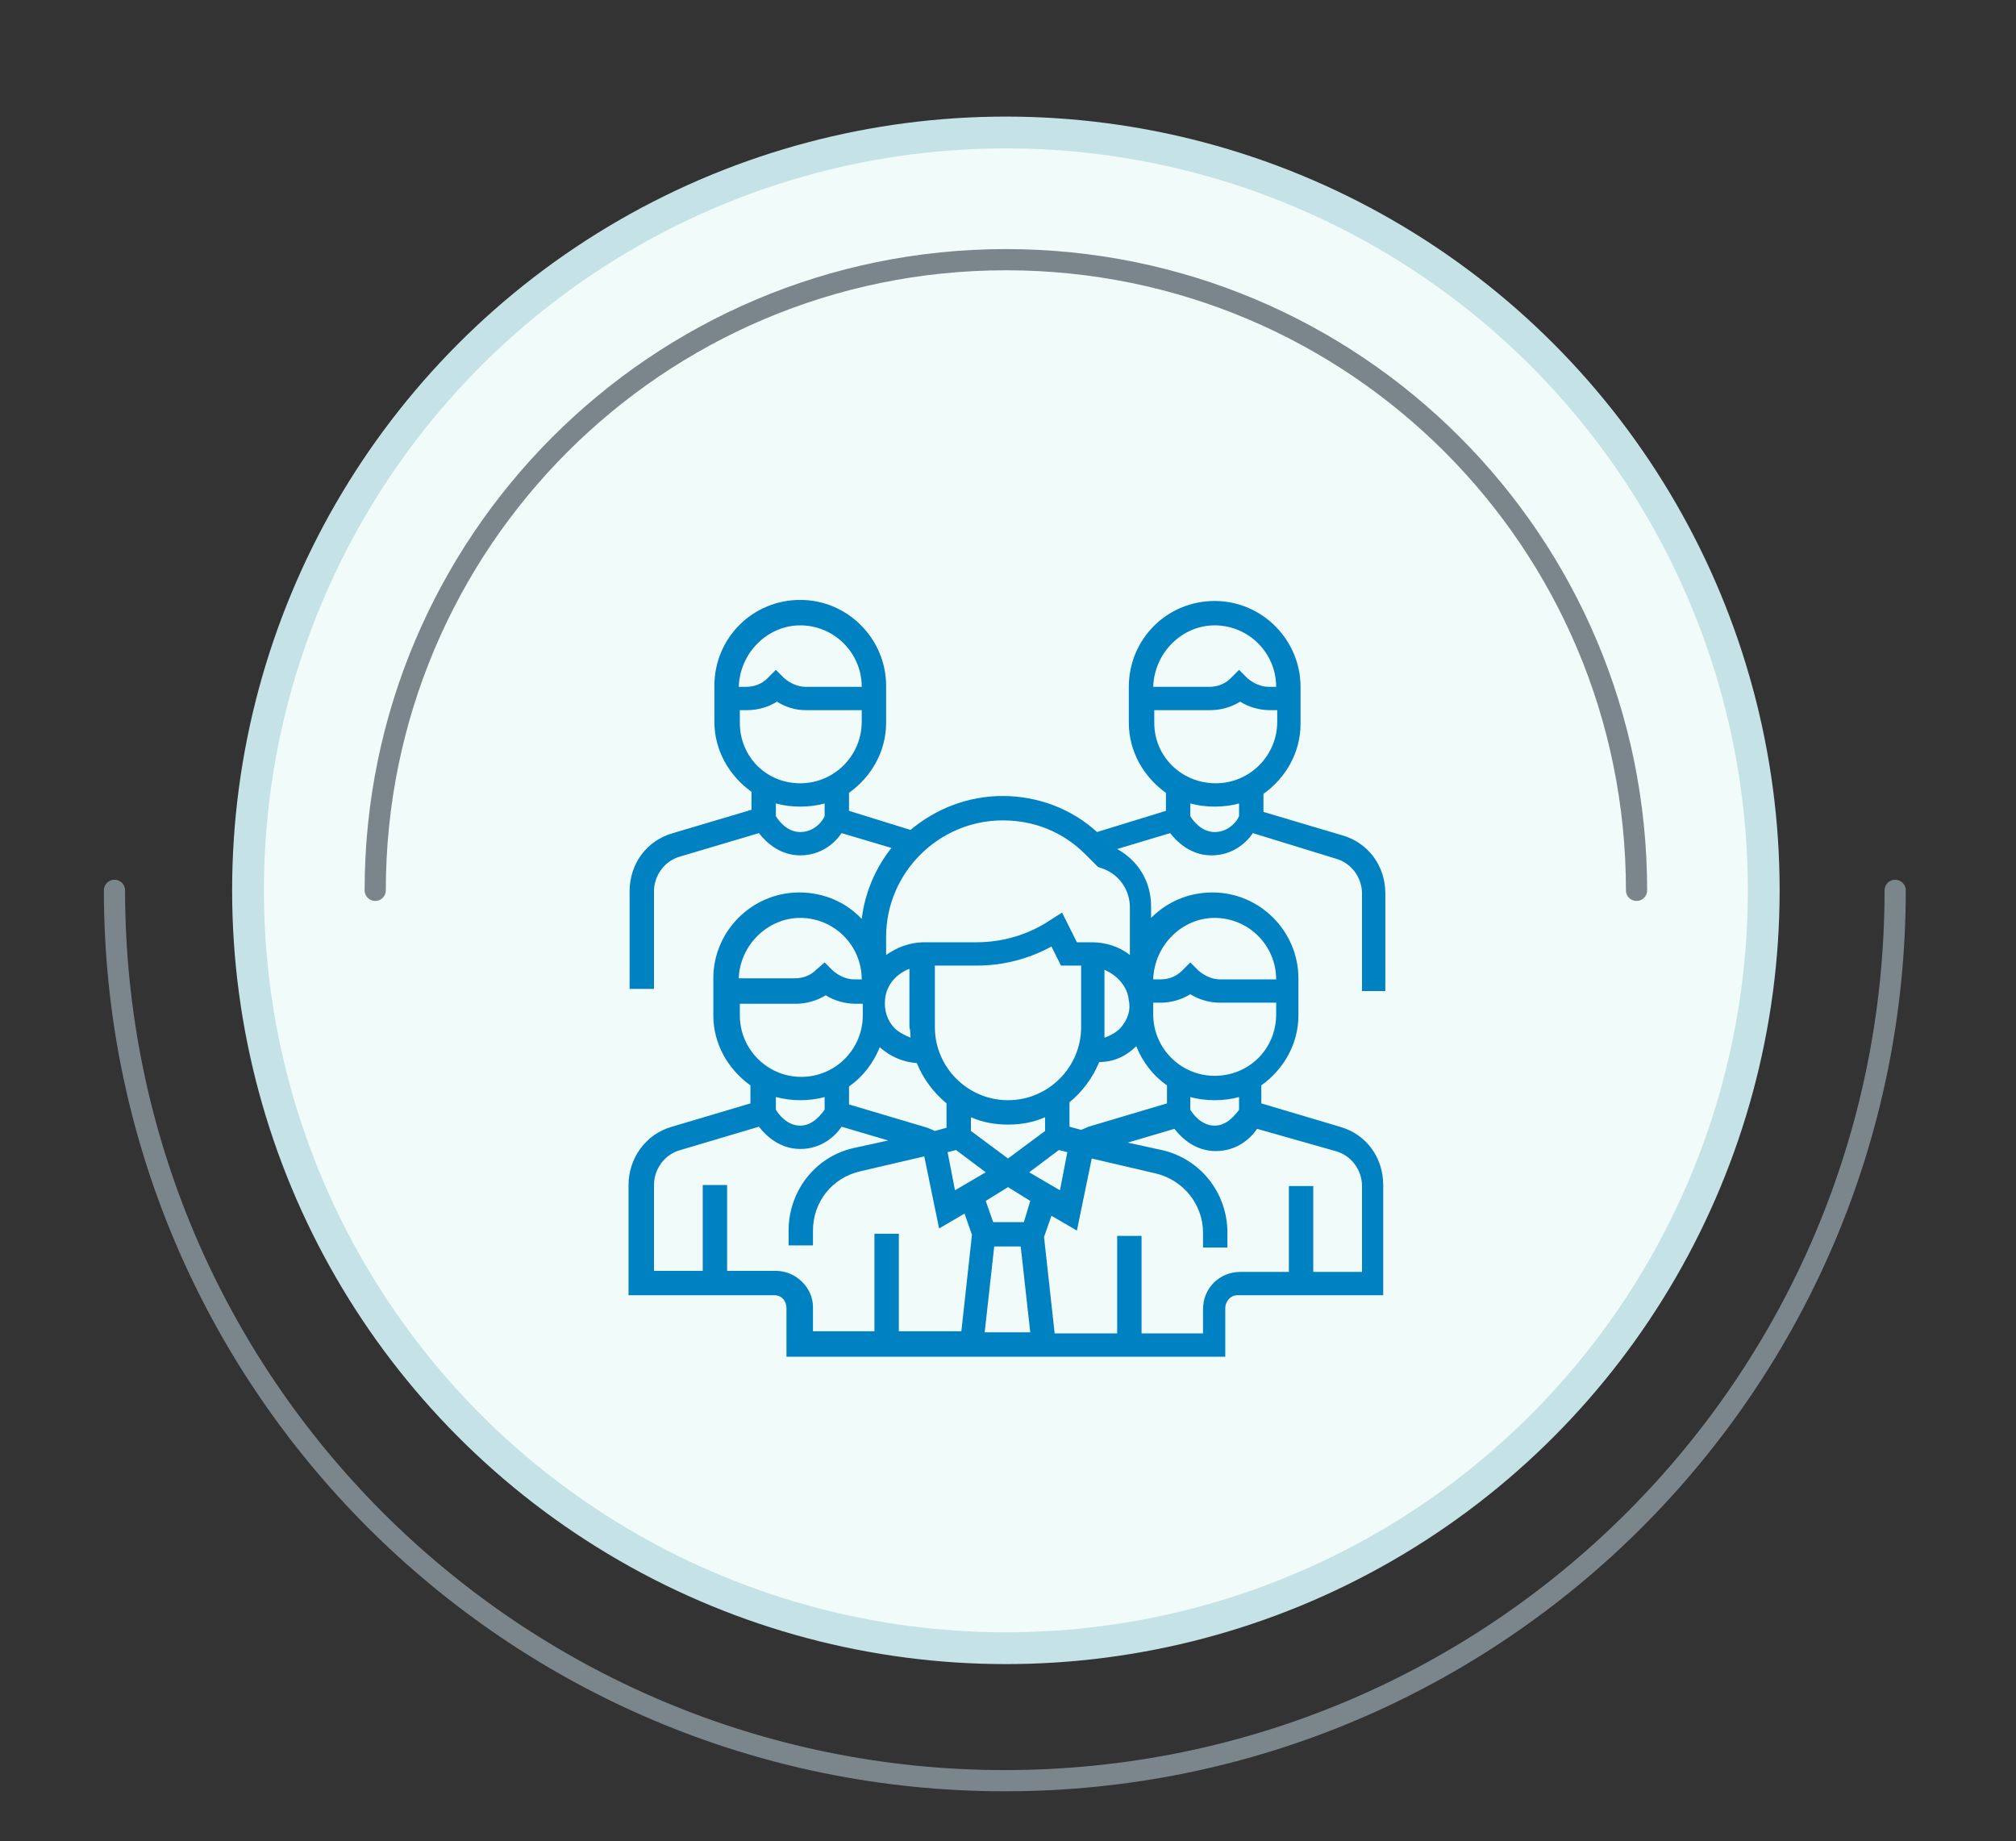 <?xml version="1.0" encoding="UTF-8"?>
<svg xmlns="http://www.w3.org/2000/svg" id="Capa_1" version="1.1" viewBox="0 0 190.2 173.7">
  <rect x="0" y="0" width="190.2" height="173.7" fill="#333333" stroke="none"/>
  <defs>
    <style> .st0 { fill: #f1fbfa; } .st1 { fill: none; stroke: #7b868c; stroke-linecap: round; stroke-linejoin: round; stroke-width: 2px; } .st2 { fill: #0081c1; } .st3 { fill: #c5e3e7; } </style>
  </defs>
  <g>
    <path class="st1" d="M178.8,84c0,46.4-37.6,84-84,84S10.8,130.4,10.8,84"></path>
    <circle class="st3" cx="94.9" cy="84" r="73"></circle>
    <circle class="st0" cx="94.9" cy="84" r="70"></circle>
    <path class="st1" d="M35.4,84c0-32.8,26.6-59.5,59.5-59.5s59.5,26.6,59.5,59.5"></path>
  </g>
  <path class="st2" d="M130.7,93.5v-9.2c0-2.6-1.6-4.8-4.1-5.5l-7.4-2.2v-1.7c2.1-1.5,3.5-3.9,3.5-6.6v-3.5c0-4.4-3.6-8.1-8.1-8.1s-8.1,3.6-8.1,8.1v3.4c0,2.7,1.4,5.1,3.5,6.6v1.7l-6.5,2c-2.4-2.2-5.6-3.4-8.9-3.4s-6.3,1.2-8.7,3.2l-5.8-1.8v-1.7c2.1-1.5,3.5-3.9,3.5-6.6v-3.5c0-4.4-3.6-8.1-8.1-8.1s-8.1,3.6-8.1,8.1v3.4c0,2.7,1.4,5.1,3.5,6.6v1.7l-7.4,2.2c-2.5.7-4.1,2.9-4.1,5.5v9.2h2.3v-9.2c0-1.5,1-2.9,2.5-3.3l7.4-2.2c.7.9,2,2.1,3.9,2.1,2,0,3.3-1.2,3.9-2.1l4.7,1.4c-1.5,1.9-2.5,4.2-2.8,6.7-1.5-1.6-3.6-2.5-5.9-2.5-4.4,0-8.1,3.6-8.1,8.1v3.5c0,2.7,1.4,5.1,3.5,6.6v1.7l-7.4,2.2c-2.5.7-4.1,3-4.1,5.5v10.4h13.8c.6,0,1.1.5,1.1,1.2v4.6h41.4v-4.6c0-.6.5-1.2,1.1-1.2h13.8v-10.4c0-2.6-1.6-4.8-4.1-5.5l-7.4-2.2v-1.7c2.1-1.5,3.5-3.9,3.5-6.6v-3.5c0-4.4-3.6-8.1-8.1-8.1-2.3,0-4.3.9-5.8,2.4v-1.1c0-2.3-1.2-4.3-3.2-5.4l5-1.5c.7.9,2,2.1,3.9,2.1,2,0,3.3-1.2,3.9-2.1l7.8,2.4c1.5.4,2.5,1.8,2.5,3.3v9.2h2.2ZM75.5,59c3.2,0,5.8,2.6,5.8,5.8h-5.3c-.7,0-1.4-.3-2-.8l-.8-.8-.8.8c-.5.5-1.2.8-2,.8h-.7c.1-3.2,2.7-5.8,5.8-5.8M69.8,68.2v-1.2h.7c1,0,2-.3,2.8-.8.8.5,1.7.8,2.7.8h5.3v1.1c0,3.2-2.6,5.8-5.8,5.8s-5.7-2.5-5.7-5.7M75.5,78.5c-1.2,0-2-1-2.3-1.5v-1.2c.7.2,1.5.3,2.3.3s1.6-.1,2.3-.3v1.2c-.2.5-1,1.5-2.3,1.5M107.2,98.7c.6,1.5,1.6,2.8,2.9,3.7v1.7l-7.4,2.2c-.2.1-.5.2-.7.3l-1.1-.3v-2.3c1.2-1,2.2-2.3,2.8-3.8,1.3,0,2.5-.5,3.5-1.5M95.1,106.1c1.2,0,2.4-.2,3.5-.7v1.3l-3.5,2.6-3.5-2.6v-1.3c1.1.5,2.3.7,3.5.7M90.2,108.5l2.8,2.1-2.9,1.7-.7-3.6.8-.2ZM93.8,117.6h2.5l.9,8.1h-4.3l.9-8.1ZM96.6,115.3h-2.9l-.7-2,2.1-1.3,2.1,1.3-.6,2ZM97.1,110.6l2.8-2.1.8.2-.7,3.6-2.9-1.7ZM105.7,97c-.4.4-.9.7-1.5.9v-6.4c1.2.5,2.2,1.6,2.3,2.9.2.9-.1,1.8-.8,2.6M102,96.9c0,3.8-3.1,6.9-6.9,6.9s-6.9-3.1-6.9-6.9v-5.8h3.9c2.5,0,4.9-.6,7.1-1.8l.9,1.8h1.9v5.8ZM85.9,97.9c-.5-.2-1.1-.5-1.5-.9-.7-.7-1-1.7-.9-2.7.1-1.3,1-2.4,2.3-2.9v5.5c.1.4.1.7.1,1M86.5,100.3c.6,1.5,1.6,2.8,2.8,3.8v2.3l-1.1.3c-.2-.1-.5-.2-.7-.3l-7.4-2.2v-1.7c1.3-.9,2.3-2.2,2.9-3.7,1,.9,2.2,1.4,3.5,1.5M75.5,86.6c3.2,0,5.8,2.6,5.8,5.8h-.7c-.7,0-1.4-.3-2-.8l-.8-.8-.8.7c-.5.5-1.2.8-2,.8h-5.3c.1-3.1,2.7-5.7,5.8-5.7M69.8,95.8v-1.1h5.3c1,0,2-.3,2.8-.8.8.5,1.8.8,2.8.8h.7v1.1c0,3.2-2.6,5.8-5.8,5.8s-5.8-2.6-5.8-5.8M75.5,103.8c.8,0,1.6-.1,2.3-.3v1.2c-.3.4-1.1,1.5-2.3,1.5s-2-1-2.3-1.5v-1.2c.8.2,1.5.3,2.3.3M73.2,119.9h-4.6v-8.1h-2.3v8.1h-4.6v-8.1c0-1.5,1-2.9,2.5-3.3l7.4-2.2c.7.9,2,2.1,3.9,2.1,2,0,3.3-1.2,3.9-2.1l4.4,1.3-3.2.7c-3.7.8-6.2,4.1-6.2,7.8v1.4h2.3v-1.4c0-2.7,1.8-5,4.5-5.6l6-1.4,1.4,6.8,2.4-1.4.7,2-1,9.1h-5.9v-9.2h-2.3v9.2h-5.8v-2.3c0-1.8-1.6-3.4-3.5-3.4M126,108.6c1.5.4,2.5,1.8,2.5,3.3v8.1h-4.6v-8.1h-2.3v8.1h-4.6c-1.9,0-3.5,1.5-3.5,3.5v2.3h-5.8v-9.2h-2.3v9.2h-5.9l-1-9.1.7-2,2.4,1.4,1.4-6.8,6,1.4c2.6.6,4.5,2.9,4.5,5.6v1.4h2.3v-1.4c0-3.8-2.6-7-6.2-7.8l-3.2-.7,4.4-1.3c.7.9,2,2.1,3.9,2.1,2,0,3.3-1.2,3.9-2.1l7.4,2.1ZM116.9,104.7c-.3.4-1.1,1.5-2.3,1.5s-2-1-2.3-1.5v-1.2c.7.2,1.5.3,2.3.3s1.6-.1,2.3-.3v1.2ZM114.6,101.5c-3.2,0-5.8-2.6-5.8-5.8v-1.1h.7c1,0,2-.3,2.8-.8.8.5,1.8.8,2.8.8h5.3v1.1c0,3.3-2.6,5.8-5.8,5.8M114.6,86.6c3.2,0,5.8,2.6,5.8,5.8h-5.3c-.7,0-1.4-.3-2-.8l-.8-.8-.8.8c-.5.5-1.2.8-2,.8h-.7c.1-3.2,2.7-5.8,5.8-5.8M106.6,90.1c-1-.8-2.3-1.2-3.6-1.2h-1.4l-1.4-2.8-1.1.7c-2.1,1.4-4.5,2.1-7,2.1h-4.9c-1.4,0-2.6.5-3.6,1.2v-1.7c0-6.1,5-11,11-11,3,0,5.7,1.1,7.8,3.2l1.2,1.2.3.1c1.6.5,2.7,2,2.7,3.7v4.5ZM114.6,59c3.2,0,5.8,2.6,5.8,5.8h-.7c-.7,0-1.4-.3-2-.8l-.8-.8-.8.8c-.5.5-1.2.8-2,.8h-5.3c.1-3.2,2.7-5.8,5.8-5.8M108.9,68.2v-1.2h5.3c1,0,2-.3,2.8-.8.8.5,1.8.8,2.8.8h.7v1.1c0,3.2-2.6,5.8-5.8,5.8s-5.8-2.5-5.8-5.7M114.6,78.5c-1.2,0-2-1-2.3-1.5v-1.2c.7.2,1.5.3,2.3.3s1.6-.1,2.3-.3v1.2c-.2.5-1,1.5-2.3,1.5"></path>
</svg>
